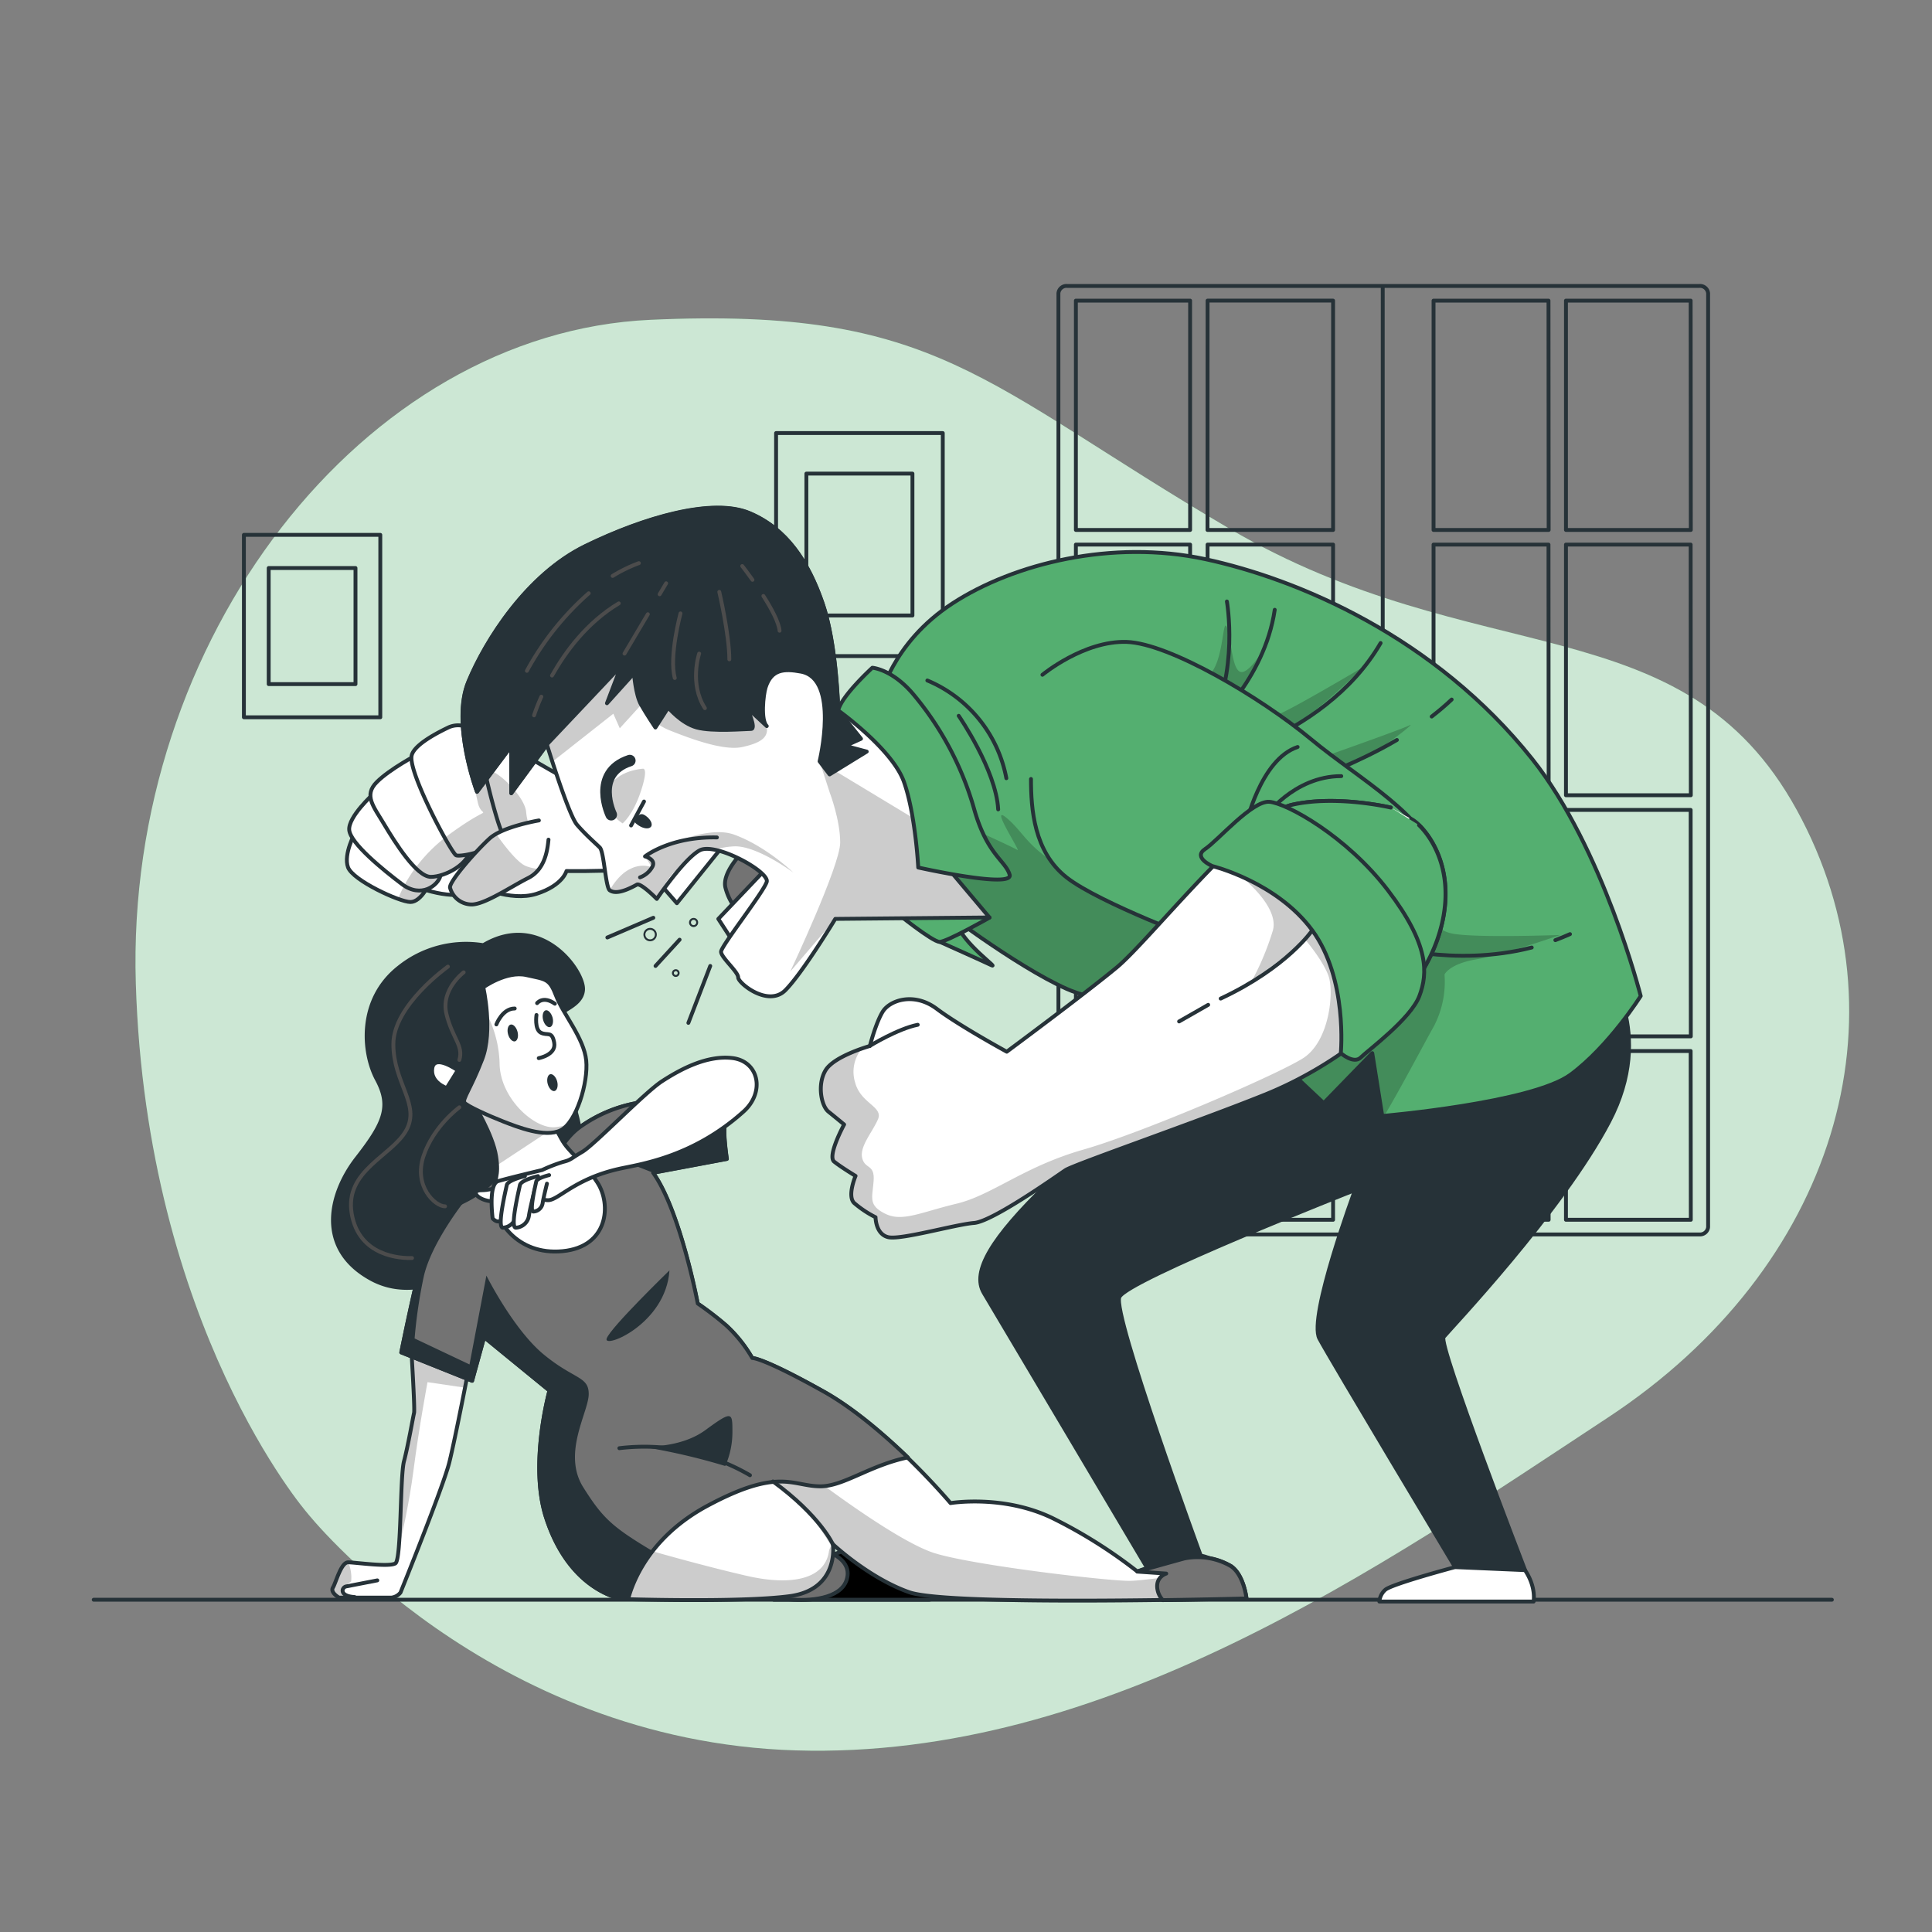 <svg xmlns="http://www.w3.org/2000/svg" xmlns:xlink="http://www.w3.org/1999/xlink" viewBox="0 0 500 500"><rect x="0" y="0" width="500" height="500" fill="#808080" stroke="none"/><defs><clipPath id="freepik--clip-path--inject-2"><path d="M242.06,234.12s20.69,15.89,34,21.8,49.14,7.39,51,7.39l-2.59,5.17,18.11,17,12.56-12.93,2.59,16.26s38.8-3.33,48.77-10.72,18.11-20.32,18.11-20.32-9.67-38.22-28.08-61.34c-25.19-31.62-60.6-46.56-84.62-51.73s-49.51,1.11-65.4,11.45-18.85,24.76-18.85,24.76S245,214.9,245,223,242.06,234.12,242.06,234.12Z" style="fill:#54AF70;stroke:#263238;stroke-linecap:round;stroke-linejoin:round"></path></clipPath><clipPath id="freepik--clip-path-2--inject-2"><path d="M91.93,215.44s-3.11,5.59-1.87,9,13.36,9,16.16,9,5.28-5,5.28-6.53-15.84-12.42-16.78-13.67S91.93,215.44,91.93,215.44Z" style="fill:#fff;stroke:#263238;stroke-linecap:round;stroke-linejoin:round"></path></clipPath><clipPath id="freepik--clip-path-3--inject-2"><path d="M96.59,205.5s-6.53,5.9-6.21,9.32,8.69,10.25,13.66,14,9.33.31,9.95-2.18-3.11-5-5.29-8.7-9.63-13-9.63-13S97.21,203.94,96.59,205.5Z" style="fill:#fff;stroke:#263238;stroke-linecap:round;stroke-linejoin:round"></path></clipPath><clipPath id="freepik--clip-path-4--inject-2"><path d="M108.08,195.24s-7.14,3.73-10.56,7.15-.93,6.21,1.86,10.87,8.39,13.67,12.12,13.67,10.25-3.41,10.25-7.76-10.25-23.93-10.25-23.93Z" style="fill:#fff;stroke:#263238;stroke-linecap:round;stroke-linejoin:round"></path></clipPath><clipPath id="freepik--clip-path-5--inject-2"><path d="M124.55,193.61a6,6,0,0,0-8.71-5.25c-4,1.93-8.78,4.71-9.31,7.2-.93,4.34,10.25,25.16,11.5,25.78s13.35-1.86,11.49-6.83-5-18-5-20.82Z" style="fill:#fff;stroke:#263238;stroke-linecap:round;stroke-linejoin:round"></path></clipPath><clipPath id="freepik--clip-path-6--inject-2"><path d="M139.46,212.33s-9.32,1.56-12.74,4.66-10.56,11.19-10.25,12.74a5.83,5.83,0,0,0,5.59,4.35c3.42,0,10.26-4.66,14.61-6.84s5-7.14,5.28-9.94" style="fill:#fff;stroke:#263238;stroke-linecap:round;stroke-linejoin:round"></path></clipPath><clipPath id="freepik--clip-path-7--inject-2"><path d="M141.56,192.73s5.54,18.11,7.76,20.7,4.8,4.8,5.91,5.91,1.48,10.35,2.58,11.08,3,.74,7-1.47c1-.56,5.17,3.69,5.17,3.69s7-10.35,11.08-12.56,18.11,5.54,17.37,8.13-11.82,16.62-11.82,18.1,4.43,5.18,4.43,6.65,7.76,7.76,12.19,3.33,12.94-18.48,12.94-18.48l39.9-.37-14-16.62s-2.58-13.31-8.87-23.28a36.16,36.16,0,0,0-16.25-13.67s-.37-17-4.07-27.72-9.24-19.21-18.84-23.28-27.35,1.11-42.5,8.5-25.86,24.39-30.3,35.11,2.22,28.45,2.22,28.45l8.87-11.83v12.2Z" style="fill:#fff;stroke:#263238;stroke-linecap:round;stroke-linejoin:round"></path></clipPath><clipPath id="freepik--clip-path-8--inject-2"><path d="M359.94,209s-14.05-3.32-25.5-.74S297.49,243.36,289,250.38s-28.45,21.8-28.45,21.8-12.2-6.65-18.11-11.09-12.19-2.21-14,.74-3.32,8.87-3.32,8.87-9.24,2.59-11.46,6.28-1.11,9.24.74,10.72,4.06,3.32,4.06,3.32-4.43,8.13-2.58,9.61,5.54,3.7,5.54,3.7-2.22,5.17-.37,7a26.88,26.88,0,0,0,5.54,3.69s0,4.44,3.33,5.17,17.37-3.32,22.17-3.69,21.43-12.19,23.65-13.67,34.36-12.57,51.73-19.59,38.43-21.8,44.71-40.64-4.43-29.56-7-30.67" style="fill:#fff;stroke:#263238;stroke-linecap:round;stroke-linejoin:round"></path></clipPath><clipPath id="freepik--clip-path-9--inject-2"><path d="M121.51,353.15s-3.66,19-5.22,25.29-12.64,33.71-12.64,33.71a3.51,3.51,0,0,1-2.35,1.31H87.74s-2.35-1.31-1.57-2.61,2.09-6.52,3.92-6.52,10.69,1.3,12.25.26,1.17-22.5,2.21-26.41,2.35-11.47,2.61-12.52-.78-17.47-.78-17.47Z" style="fill:#fff;stroke:#263238;stroke-linecap:round;stroke-linejoin:round"></path></clipPath><clipPath id="freepik--clip-path-10--inject-2"><path d="M129.8,303.21a29.09,29.09,0,0,1-9.59,7.62c-5.93,2.82-9,9.59-10.72,14.67S103.85,350,103.85,350l18.33,7.34,3.11-11.29,16.92,13.83s-5.36,19.18-.84,33,12.87,19.25,19.36,20.94c0,0,30.62,1,43.6-.73s11.23-13.44,11.23-13.44,9.31,8.75,19.75,12.42,87.28,1.57,87.28,1.57-.67-6.09-4-8.34a17.24,17.24,0,0,0-12.13-2c-3.11.85-12.13,3.39-12.13,3.39a126,126,0,0,0-22-13.83C259.58,386.72,246,389,246,389s-16.64-19.74-32.72-28.77-18.62-8.75-18.62-8.75a35.46,35.46,0,0,0-6.77-8.46,83.58,83.58,0,0,0-7.34-5.64s-4.51-24-11.56-33.86l19.1-3.58s-1.19-7.94-.33-9.28c2.54-3.95,7.46-13.94-1.28-12.25s-14.11,5.93-19.75,6.77a36.39,36.39,0,0,0-15.8,5.93c-5.64,3.67-4.8,7.05-11,9.31A56.11,56.11,0,0,1,129.8,303.21Z" style="fill:#fff;stroke:#263238;stroke-linecap:round;stroke-linejoin:round"></path></clipPath><clipPath id="freepik--clip-path-11--inject-2"><path d="M213.31,360.2c-16.08-9-18.62-8.75-18.62-8.75a35.46,35.46,0,0,0-6.77-8.46,83.58,83.58,0,0,0-7.34-5.64s-4.51-24-11.56-33.86l19.1-3.58s-1.19-7.94-.33-9.28c2.54-3.95,7.46-13.94-1.28-12.25s-14.11,5.93-19.75,6.77a36.39,36.39,0,0,0-15.8,5.93c-5.64,3.67-4.8,7.05-11,9.31a56.11,56.11,0,0,1-10.16,2.82,29.09,29.09,0,0,1-9.59,7.62c-5.93,2.82-9,9.59-10.72,14.67S103.85,350,103.85,350l18.33,7.34,3.11-11.29,16.92,13.83s-5.36,19.18-.84,33,12.87,19.25,19.36,20.94l1.83.05c1-3.93,5.25-16,20.59-24.21,18.56-9.94,21.87-5,29.16-5,6,0,12.7-5.39,22.65-7.48C228.88,371.34,221,364.54,213.31,360.2Z" style="fill:#737373;stroke:#263238;stroke-linecap:round;stroke-linejoin:round"></path></clipPath><clipPath id="freepik--clip-path-12--inject-2"><path d="M122.47,285.44s5.07,8.18,5.92,13.82-.56,5.08-.56,10.72,5.92,14.95,17.77,13.82,12.69-12.13,9-17.77-7.34-7.62-9.31-11.28-3.39-5.93-3.39-5.93Z" style="fill:#fff;stroke:#263238;stroke-linecap:round;stroke-linejoin:round"></path></clipPath><clipPath id="freepik--clip-path-13--inject-2"><path d="M125.07,255.51s2.58,11.19-.29,18.64-5.16,10.33-4.59,11.19,6.32,3.44,10,4.88,10.9,4.3,14.92,2.29,7.17-12.33,6.6-18.07-6-12.05-7.75-16.64-2.58-4.3-7.74-5.45S125.07,255.51,125.07,255.51Z" style="fill:#fff;stroke:#263238;stroke-linecap:round;stroke-linejoin:round"></path></clipPath></defs><g id="freepik--background-simple--inject-2"><path d="M79.41,391.43S126.14,450.6,206,453s151.26-47.37,210.17-86.17S494.39,263.15,465,209.62s-82.79-35.21-146.9-72.85-75.48-57.39-149.8-54S32.43,165.54,35.15,254.5,79.41,391.43,79.41,391.43Z" style="fill:#54AF70"></path><path d="M79.41,391.43S126.14,450.6,206,453s151.26-47.37,210.17-86.17S494.39,263.15,465,209.62s-82.79-35.21-146.9-72.85-75.48-57.39-149.8-54S32.43,165.54,35.15,254.5,79.41,391.43,79.41,391.43Z" style="fill:#fff;opacity:0.7"></path></g><g id="freepik--Floor--inject-2"><line x1="24.25" y1="414.01" x2="474.09" y2="414.01" style="fill:none;stroke:#263238;stroke-linecap:round;stroke-linejoin:round"></line></g><g id="freepik--Window--inject-2"><path d="M439.8,74H276.18a2.1,2.1,0,0,0-2.26,1.9V317.57a2.1,2.1,0,0,0,2.26,1.9H439.8a2.1,2.1,0,0,0,2.26-1.9V75.91A2.1,2.1,0,0,0,439.8,74ZM308,315.68H278.44V272H308Zm0-47.47H278.44v-58.6H308Zm0-62.4H278.44V140.94H308Zm0-68.66H278.44V77.8H308Zm4.52-59.35H345v59.35h-32.5Zm0,63.14H345v64.87h-32.5Zm0,68.67H345v58.6h-32.5Zm0,62.39H345v43.68h-32.5Zm88.27,43.68H371V272h29.75Zm0-47.47H371v-58.6h29.75Zm0-62.4H371V140.94h29.75Zm0-68.66H371V77.8h29.75Zm36.79,178.53H405.27V272h32.27Zm0-47.47H405.27v-58.6h32.27Zm0-62.4H405.27V140.94h32.27Zm0-68.66H405.27V77.8h32.27Zm-79.73-62.8V318.82" style="fill:none;stroke:#263238;stroke-linecap:round;stroke-linejoin:round"></path></g><g id="freepik--Pictures--inject-2"><rect x="200.85" y="112.08" width="43.14" height="57.71" style="fill:none;stroke:#263238;stroke-linecap:round;stroke-linejoin:round"></rect><rect x="208.69" y="122.57" width="27.45" height="36.72" style="fill:none;stroke:#263238;stroke-linecap:round;stroke-linejoin:round"></rect><rect x="63.12" y="138.42" width="35.3" height="47.21" style="fill:none;stroke:#263238;stroke-linecap:round;stroke-linejoin:round"></rect><rect x="69.54" y="147" width="22.46" height="30.05" style="fill:none;stroke:#263238;stroke-linecap:round;stroke-linejoin:round"></rect></g><g id="freepik--character-2--inject-2"><path d="M310.79,402.61s-11.6,2-16.51,4.14S280.49,410,279,411.48a18.76,18.76,0,0,1-2.58,2.22h44.34S317.81,403.72,310.79,402.61Z" style="fill:#fff;stroke:#263238;stroke-linecap:round;stroke-linejoin:round"></path><path d="M328.16,267.37s-43.23,25.5-57.28,39.17-19.58,22.54-16.25,28.09,42.12,70.94,42.12,70.94l14-3s-22.91-62.44-21.06-66.88,61-27.71,61-27.71-12.2,32.89-9.24,38.43,35.1,59.12,35.1,59.12l18.11.74s-22.54-58.38-21.06-60.23,30.67-32.52,42.86-55.8-1.11-39.9-1.11-39.9l-78.7,10.71Z" style="fill:#263238;stroke:#263238;stroke-linecap:round;stroke-linejoin:round"></path><path d="M376.56,405.57s-16.62,4.43-18.1,5.91a4.58,4.58,0,0,0-1.48,3h39.91s.74-3.7-2.22-8.13Z" style="fill:#fff;stroke:#263238;stroke-linecap:round;stroke-linejoin:round"></path><path d="M242.06,234.12s20.69,15.89,34,21.8,49.14,7.39,51,7.39l-2.59,5.17,18.11,17,12.56-12.93,2.59,16.26s38.8-3.33,48.77-10.72,18.11-20.32,18.11-20.32-9.67-38.22-28.08-61.34c-25.19-31.62-60.6-46.56-84.62-51.73s-49.51,1.11-65.4,11.45-18.85,24.76-18.85,24.76S245,214.9,245,223,242.06,234.12,242.06,234.12Z" style="fill:#54AF70"></path><g style="clip-path:url(#freepik--clip-path--inject-2)"><g style="opacity:0.2"><path d="M305.64,174.67c-.55-.24-.47-.17,0,0Z"></path><path d="M375.86,241.61c-5.9-1.18-5.51-6.3-7.87-9.84s-28.73-31.1-22.83-31.88,22-13.39,19.68-12.21-24.79,9.06-24.79,9.06-16.93-4.33-9.06-7.09,21.65-16.92,21.65-16.92-19.29,11.41-22,12.2S320,182.17,320,182.17l9-17.32s-4.72,8.66-7.47,9.06-2.76-8.27-3.94-11.42-.79,7.09-3.94,11.42c-1.95,2.69-6.65,1.27-8,.76.42.19,1.22.56,2.52,1.21,7.88,3.93,49.2,42.11,45.27,47.23s-64.55,8.66-76,2.75-12.2-10.23-16.92-14.17,3.93,9.06,2.75,8.27-16.92-7.87-16.92-7.87l-3,3.88A26,26,0,0,1,245,223c0,8.13-3,11.09-3,11.09s20.69,15.89,34,21.8,49.14,7.39,51,7.39l-2.59,5.17,18.11,17,12.56-12.93,2.59,16.26.6-.06c4-6.66,10.12-18.33,12.82-23.13a24.82,24.82,0,0,0,2.75-13.39s1.19-2.75,8.27-3.93,21.65-6.3,21.65-6.3S381.77,242.79,375.86,241.61Z"></path></g></g><path d="M242.06,234.12s20.69,15.89,34,21.8,49.14,7.39,51,7.39l-2.59,5.17,18.11,17,12.56-12.93,2.59,16.26s38.8-3.33,48.77-10.72,18.11-20.32,18.11-20.32-9.67-38.22-28.08-61.34c-25.19-31.62-60.6-46.56-84.62-51.73s-49.51,1.11-65.4,11.45-18.85,24.76-18.85,24.76S245,214.9,245,223,242.06,234.12,242.06,234.12Z" style="fill:none;stroke:#263238;stroke-linecap:round;stroke-linejoin:round"></path><path d="M240,176.11a34.28,34.28,0,0,1,20.44,25.29" style="fill:none;stroke:#263238;stroke-linecap:round;stroke-linejoin:round"></path><path d="M248.11,185.25s9.68,14,10.22,24.22" style="fill:none;stroke:#263238;stroke-linecap:round;stroke-linejoin:round"></path><path d="M317.52,155.66s3.23,18.29-4.84,32.82c0,0,14.53-12.37,17.22-30.67" style="fill:none;stroke:#263238;stroke-linecap:round;stroke-linejoin:round"></path><path d="M307.3,198.71s35-6.46,50-32.29" style="fill:none;stroke:#263238;stroke-linecap:round;stroke-linejoin:round"></path><path d="M370.52,185.44c1.8-1.39,3.53-2.85,5.17-4.4" style="fill:none;stroke:#263238;stroke-linecap:round;stroke-linejoin:round"></path><path d="M314.29,208.39s25.61-4.14,47.23-16.89" style="fill:none;stroke:#263238;stroke-linecap:round;stroke-linejoin:round"></path><path d="M402.52,243.31c1.26-.47,2.53-1,3.79-1.56" style="fill:none;stroke:#263238;stroke-linecap:round;stroke-linejoin:round"></path><path d="M357.34,244.44s18.74,6,39.07.78" style="fill:none;stroke:#263238;stroke-linecap:round;stroke-linejoin:round"></path><path d="M243.17,243.73s11.17,5,13.39,6.06-7.48-5.69-8.95-10.87-5.92-8.5-7.39-4.8S243.17,243.73,243.17,243.73Z" style="fill:#54AF70;stroke:#263238;stroke-linecap:round;stroke-linejoin:round"></path><path d="M231.72,236s9.6,7.76,11.45,7.76,12.93-6.29,12.93-6.29-14.41-2.58-18.47-3.32S231.72,236,231.72,236Z" style="fill:#54AF70;stroke:#263238;stroke-linecap:round;stroke-linejoin:round"></path><path d="M121.75,189.34s1.87,0,6.22,1.87,19.57,11.49,21.74,11.8,21.44-6.21,26.72-4,5,17.09,1.87,22.06-31.69,4.35-31.69,4.35-.93,3.73-7.77,5.9-15.53-2.17-15.53-2.17,1.24,2.48-5.28,2.48-14-3.41-16.16-5-6.83-17.08-1.55-21.43S121.75,189.34,121.75,189.34Z" style="fill:#fff;stroke:#263238;stroke-linecap:round;stroke-linejoin:round"></path><path d="M124.74,205.72s-.37-6.27,1.84-6.27,9.22,6.64,9.59,10.7,1.84,3.32-1.11,6.27-8.11,7.38-11.8.74A9.41,9.41,0,0,1,124.74,205.72Z" style="opacity:0.2"></path><path d="M91.93,215.44s-3.11,5.59-1.87,9,13.36,9,16.16,9,5.28-5,5.28-6.53-15.84-12.42-16.78-13.67S91.93,215.44,91.93,215.44Z" style="fill:#fff"></path><g style="clip-path:url(#freepik--clip-path-2--inject-2)"><path d="M106.22,233.46c2.8,0,5.28-5,5.28-6.53,0-.45-1.34-1.69-3.27-3.25a36.11,36.11,0,0,0-5.24,9A11.65,11.65,0,0,0,106.22,233.46Z" style="opacity:0.2"></path></g><path d="M91.93,215.44s-3.11,5.59-1.87,9,13.36,9,16.16,9,5.28-5,5.28-6.53-15.84-12.42-16.78-13.67S91.93,215.44,91.93,215.44Z" style="fill:none;stroke:#263238;stroke-linecap:round;stroke-linejoin:round"></path><path d="M96.59,205.5s-6.53,5.9-6.21,9.32,8.69,10.25,13.66,14,9.33.31,9.95-2.18-3.11-5-5.29-8.7-9.63-13-9.63-13S97.21,203.94,96.59,205.5Z" style="fill:#fff"></path><g style="clip-path:url(#freepik--clip-path-3--inject-2)"><path d="M110.75,220.77a38.91,38.91,0,0,0-6.14,8.41c4.73,3.07,8.78-.17,9.38-2.56C114.43,224.83,112.62,223,110.75,220.77Z" style="opacity:0.2"></path></g><path d="M96.59,205.5s-6.53,5.9-6.21,9.32,8.69,10.25,13.66,14,9.33.31,9.95-2.18-3.11-5-5.29-8.7-9.63-13-9.63-13S97.21,203.94,96.59,205.5Z" style="fill:none;stroke:#263238;stroke-linecap:round;stroke-linejoin:round"></path><path d="M108.08,195.24s-7.14,3.73-10.56,7.15-.93,6.21,1.86,10.87,8.39,13.67,12.12,13.67,10.25-3.41,10.25-7.76-10.25-23.93-10.25-23.93Z" style="fill:#fff"></path><g style="clip-path:url(#freepik--clip-path-4--inject-2)"><path d="M107.52,224.62c1.42,1.39,2.79,2.31,4,2.31,3.73,0,10.25-3.41,10.25-7.76a20.74,20.74,0,0,0-1.71-5.85c-1,.63-2.09,1.4-3.42,2.36A41,41,0,0,0,107.52,224.62Z" style="opacity:0.2"></path></g><path d="M108.08,195.24s-7.14,3.73-10.56,7.15-.93,6.21,1.86,10.87,8.39,13.67,12.12,13.67,10.25-3.41,10.25-7.76-10.25-23.93-10.25-23.93Z" style="fill:none;stroke:#263238;stroke-linecap:round;stroke-linejoin:round"></path><path d="M124.55,193.61a6,6,0,0,0-8.71-5.25c-4,1.93-8.78,4.71-9.31,7.2-.93,4.34,10.25,25.16,11.5,25.78s13.35-1.86,11.49-6.83-5-18-5-20.82Z" style="fill:#fff"></path><g style="clip-path:url(#freepik--clip-path-5--inject-2)"><path d="M124.55,193.69v-.08a5.81,5.81,0,0,0-3.1-5.1c-1.7,4.48,1.22,14.56,2.18,19.06,1.11,5.16,4.79-.37-7,8.11-.53.38-1,.77-1.51,1.16,1.43,2.55,2.57,4.33,2.92,4.5,1.24.62,13.35-1.86,11.49-6.83S124.55,196.49,124.55,193.69Z" style="opacity:0.2"></path></g><path d="M124.55,193.61a6,6,0,0,0-8.71-5.25c-4,1.93-8.78,4.71-9.31,7.2-.93,4.34,10.25,25.16,11.5,25.78s13.35-1.86,11.49-6.83-5-18-5-20.82Z" style="fill:none;stroke:#263238;stroke-linecap:round;stroke-linejoin:round"></path><path d="M139.46,212.33s-9.32,1.56-12.74,4.66-10.56,11.19-10.25,12.74a5.83,5.83,0,0,0,5.59,4.35c3.42,0,10.26-4.66,14.61-6.84s5-7.14,5.28-9.94" style="fill:#fff"></path><g style="clip-path:url(#freepik--clip-path-6--inject-2)"><path d="M139.48,224.9a12.36,12.36,0,0,1-3.31-.74c-2.5-.93-6.58-6.62-7.77-8.34a9.56,9.56,0,0,0-1.68,1.17c-3.41,3.11-10.56,11.19-10.25,12.74a5.83,5.83,0,0,0,5.59,4.35c3.42,0,10.26-4.66,14.61-6.84A7.87,7.87,0,0,0,139.48,224.9Z" style="opacity:0.2"></path></g><path d="M139.46,212.33s-9.32,1.56-12.74,4.66-10.56,11.19-10.25,12.74a5.83,5.83,0,0,0,5.59,4.35c3.42,0,10.26-4.66,14.61-6.84s5-7.14,5.28-9.94" style="fill:none;stroke:#263238;stroke-linecap:round;stroke-linejoin:round"></path><polygon points="170.01 227.84 175.18 233.75 188.85 216.75 183.68 213.8 170.01 227.84" style="fill:#fff;stroke:#263238;stroke-linecap:round;stroke-linejoin:round"></polygon><path d="M193.66,219s-7,6.28-5.92,10.72a14.86,14.86,0,0,0,4.07,7l8.5-14.05Z" style="fill:#737373;stroke:#263238;stroke-linecap:round;stroke-linejoin:round"></path><polygon points="190.7 245.2 185.9 237.81 200.31 222.66 201.05 231.16 190.7 245.2" style="fill:#fff;stroke:#263238;stroke-linecap:round;stroke-linejoin:round"></polygon><path d="M169.73,241.87a1.48,1.48,0,1,1-1.47-1.48A1.47,1.47,0,0,1,169.73,241.87Z" style="fill:none;stroke:#263238;stroke-linecap:round;stroke-linejoin:round;stroke-width:0.5px"></path><line x1="183.81" y1="249.99" x2="178.15" y2="264.72" style="fill:none;stroke:#263238;stroke-linecap:round;stroke-linejoin:round"></line><line x1="175.88" y1="243.19" x2="169.65" y2="249.99" style="fill:none;stroke:#263238;stroke-linecap:round;stroke-linejoin:round"></line><line x1="169.08" y1="237.52" x2="157.18" y2="242.62" style="fill:none;stroke:#263238;stroke-linecap:round;stroke-linejoin:round"></line><path d="M175.63,251.83a.74.74,0,1,1-.73-.74A.73.73,0,0,1,175.63,251.83Z" style="fill:none;stroke:#263238;stroke-linecap:round;stroke-linejoin:round;stroke-width:0.5px"></path><path d="M180.43,238.73a.93.93,0,1,1-.92-.92A.92.92,0,0,1,180.43,238.73Z" style="fill:none;stroke:#263238;stroke-linecap:round;stroke-linejoin:round;stroke-width:0.5px"></path><path d="M141.56,192.73s5.54,18.11,7.76,20.7,4.8,4.8,5.91,5.91,1.48,10.35,2.58,11.08,3,.74,7-1.47c1-.56,5.17,3.69,5.17,3.69s7-10.35,11.08-12.56,18.11,5.54,17.37,8.13-11.82,16.62-11.82,18.1,4.43,5.18,4.43,6.65,7.76,7.76,12.19,3.33,12.94-18.48,12.94-18.48l39.9-.37-14-16.62s-2.58-13.31-8.87-23.28a36.16,36.16,0,0,0-16.25-13.67s-.37-17-4.07-27.72-9.24-19.21-18.84-23.28-27.35,1.11-42.5,8.5-25.86,24.39-30.3,35.11,2.22,28.45,2.22,28.45l8.87-11.83v12.2Z" style="fill:#fff"></path><g style="clip-path:url(#freepik--clip-path-7--inject-2)"><path d="M242.06,220.82s-.53-2.75-1.7-6.67L212.13,197.1l2.62,8.06s2.69,7,2.69,12.92-12.92,33.36-12.92,33.36l11.68-13.63,39.9-.37Z" style="opacity:0.2"></path><path d="M161.13,213.09s-6.19-3.84-3.84-8.85,9.14-5.3,9.14-5.3,1.47-.3-.59,5.89S161.13,213.09,161.13,213.09Z" style="opacity:0.2"></path><g style="opacity:0.2"><path d="M160.4,188.48l5.54-6.09a14.13,14.13,0,0,0,7.37,6.63c5.39,2.15,14,5.38,18.84,4.3s8.07-2.69,5.38-7.53-2.15-5.38-4.84-9.15-17.76-13.45-28.52-11.83-17.76,5.38-21.53,8.07S134,189.56,134,189.56l5,6.57,2.5-3.4s.56,1.85,1.4,4.45l15.83-12.47Z"></path><path d="M164.84,229c1-.56,5.17,3.69,5.17,3.69l.07-.1a25.34,25.34,0,0,1,4-6.48,19.68,19.68,0,0,1,2.75-2.21,19,19,0,0,1,4.25-3.77,6.05,6.05,0,0,1,3.86-.18,18.51,18.51,0,0,1,5.36-.92c5.89,0,15,6.78,15,6.78S198.27,219,190,216s-23.08,5.61-23.08,5.61l1.81,2.84a7,7,0,0,0-5.55.4c-3.24,1.47-5.38,5.54-5.38,5.54C158.92,231.16,160.77,231.16,164.84,229Z"></path></g></g><path d="M141.56,192.73s5.54,18.11,7.76,20.7,4.8,4.8,5.91,5.91,1.48,10.35,2.58,11.08,3,.74,7-1.47c1-.56,5.17,3.69,5.17,3.69s7-10.35,11.08-12.56,18.11,5.54,17.37,8.13-11.82,16.62-11.82,18.1,4.43,5.18,4.43,6.65,7.76,7.76,12.19,3.33,12.94-18.48,12.94-18.48l39.9-.37-14-16.62s-2.58-13.31-8.87-23.28a36.16,36.16,0,0,0-16.25-13.67s-.37-17-4.07-27.72-9.24-19.21-18.84-23.28-27.35,1.11-42.5,8.5-25.86,24.39-30.3,35.11,2.22,28.45,2.22,28.45l8.87-11.83v12.2Z" style="fill:none;stroke:#263238;stroke-linecap:round;stroke-linejoin:round"></path><line x1="163.32" y1="213.63" x2="166.67" y2="207.43" style="fill:none;stroke:#263238;stroke-linecap:round;stroke-linejoin:round"></line><path d="M167,211.05c1.3.88,2,2.17,1.5,2.88s-1.92.57-3.23-.3-1.16-1.1-.68-1.81S165.72,210.18,167,211.05Z" style="fill:#263238"></path><path d="M165.64,227.06a6,6,0,0,0,3.1-2.58c1.29-2.07-1.81-2.84-1.81-2.84s6.46-5.17,18.6-4.91" style="fill:none;stroke:#263238;stroke-linecap:round;stroke-linejoin:round"></path><path d="M158.18,210.84s-5.17-10.72,4.81-14" style="fill:none;stroke:#263238;stroke-linecap:round;stroke-linejoin:round;stroke-width:3px"></path><path d="M157.08,182l7-7.76s.37,5.54,1.84,8.13,3.7,5.91,3.7,5.91l3.32-5.17s3.33,4.06,7.39,5.17,12.57.37,14.05.37-1.11-5.54-1.11-5.54l5.17,4.8c-1.58-1.47-.91-8.07-.3-10,1.51-4.7,4.73-4.91,9.17-4.09,10,1.85,4.8,23.21,4.8,23.21l2.59,3.39,9.61-5.91-5.55-1.48,4.07-1.84-5.91-7.39s-.37-17-4.07-27.72-9.24-19.21-18.84-23.28-27.35,1.11-42.5,8.5-25.86,24.39-30.3,35.11,2.22,28.45,2.22,28.45l8.87-11.83v12.2l9.24-12.57,19.21-20.32Z" style="fill:#263238;stroke:#263238;stroke-linecap:round;stroke-linejoin:round"></path><path d="M142.86,174.83c3.46-6.14,9-13.7,17.28-18.68" style="fill:none;stroke:#4c4c4c;stroke-linecap:round;stroke-linejoin:round"></path><path d="M138.21,185.13a48.7,48.7,0,0,1,1.89-4.82" style="fill:none;stroke:#4c4c4c;stroke-linecap:round;stroke-linejoin:round"></path><path d="M158.55,149.05a38.45,38.45,0,0,1,6.79-3.31" style="fill:none;stroke:#4c4c4c;stroke-linecap:round;stroke-linejoin:round"></path><path d="M136.36,173.61a73.49,73.49,0,0,1,16-20.07" style="fill:none;stroke:#4c4c4c;stroke-linecap:round;stroke-linejoin:round"></path><line x1="170.71" y1="153.8" x2="172.4" y2="150.95" style="fill:none;stroke:#4c4c4c;stroke-linecap:round;stroke-linejoin:round"></line><line x1="161.62" y1="169.15" x2="167.66" y2="158.96" style="fill:none;stroke:#4c4c4c;stroke-linecap:round;stroke-linejoin:round"></line><path d="M176.11,158.75s-3,11.15-1.48,16.72" style="fill:none;stroke:#4c4c4c;stroke-linecap:round;stroke-linejoin:round"></path><path d="M180.94,169.15s-2.6,7.81,1.49,14.12" style="fill:none;stroke:#4c4c4c;stroke-linecap:round;stroke-linejoin:round"></path><path d="M186.15,153.18s2.6,11.14,2.6,17.46" style="fill:none;stroke:#4c4c4c;stroke-linecap:round;stroke-linejoin:round"></path><path d="M197.56,154.23c2.09,3.27,4,6.83,4.19,9" style="fill:none;stroke:#4c4c4c;stroke-linecap:round;stroke-linejoin:round"></path><path d="M192.09,146.49s1.15,1.46,2.65,3.57" style="fill:none;stroke:#4c4c4c;stroke-linecap:round;stroke-linejoin:round"></path><path d="M216.94,183.87s14,10,17,18.47,3.7,22.17,3.7,22.17,24.76,5.54,23.65,1.85S255.36,221.19,252,209a80.29,80.29,0,0,0-15.52-29.19c-5.54-6.65-10.72-7-10.72-7S217.68,180.17,216.94,183.87Z" style="fill:#54AF70;stroke:#263238;stroke-linecap:round;stroke-linejoin:round"></path><path d="M266.82,201.6c0,7.76.74,18.85,9.24,25.5s35.47,16.63,35.47,16.63,27,15.52,40.28,12.93,24.75-18.48,21.06-32.15S352.18,202,339.24,191.26s-36.58-24.76-47.66-25.13-21.8,8.5-21.8,8.5" style="fill:#54AF70;stroke:#263238;stroke-linecap:round;stroke-linejoin:round"></path><path d="M327.21,211.62s7.53-10.76,19.91-10.76" style="fill:none;stroke:#263238;stroke-linecap:round;stroke-linejoin:round"></path><path d="M322.36,213.77s3.77-17.22,13.46-20.45" style="fill:none;stroke:#263238;stroke-linecap:round;stroke-linejoin:round"></path><path d="M359.94,209s-14.05-3.32-25.5-.74S297.49,243.36,289,250.38s-28.45,21.8-28.45,21.8-12.2-6.65-18.11-11.09-12.19-2.21-14,.74-3.32,8.87-3.32,8.87-9.24,2.59-11.46,6.28-1.11,9.24.74,10.72,4.06,3.32,4.06,3.32-4.43,8.13-2.58,9.61,5.54,3.7,5.54,3.7-2.22,5.17-.37,7a26.88,26.88,0,0,0,5.54,3.69s0,4.44,3.33,5.17,17.37-3.32,22.17-3.69,21.43-12.19,23.65-13.67,34.36-12.57,51.73-19.59,38.43-21.8,44.71-40.64-4.43-29.56-7-30.67" style="fill:#fff"></path><g style="clip-path:url(#freepik--clip-path-8--inject-2)"><path d="M358,263.71a116.85,116.85,0,0,0-1.63-15.94c-1.85-8.12-18.44-24.71-24-26.19s-18.44.74-15.49,2.22,14.39,10.32,12.54,17A70.72,70.72,0,0,1,323.9,254l14-10.7s4.42,5.17,5.9,9.22.36,17-6.64,21.39-41.31,19.18-56.8,23.61-23.61,11.8-32.83,14-14,4.8-18.44,2.59-3.32-4.06-3-8.49-2.21-2.95-2.95-5.9,2.58-6.64,4.06-10-4.43-4.05-5.9-9.59a9.36,9.36,0,0,1,1.84-8.85l-.09-.05c-2.83,1-7.93,3-9.51,5.66-2.22,3.7-1.11,9.24.74,10.72s4.06,3.32,4.06,3.32-4.43,8.13-2.58,9.61,5.54,3.7,5.54,3.7-2.22,5.17-.37,7a26.88,26.88,0,0,0,5.54,3.69s0,4.44,3.33,5.17,17.37-3.32,22.17-3.69,21.43-12.19,23.65-13.67,34.36-12.57,51.73-19.59A98.53,98.53,0,0,0,358,263.71Z" style="opacity:0.2"></path></g><path d="M359.94,209s-14.05-3.32-25.5-.74S297.49,243.36,289,250.38s-28.45,21.8-28.45,21.8-12.2-6.65-18.11-11.09-12.19-2.21-14,.74-3.32,8.87-3.32,8.87-9.24,2.59-11.46,6.28-1.11,9.24.74,10.72,4.06,3.32,4.06,3.32-4.43,8.13-2.58,9.61,5.54,3.7,5.54,3.7-2.22,5.17-.37,7a26.88,26.88,0,0,0,5.54,3.69s0,4.44,3.33,5.17,17.37-3.32,22.17-3.69,21.43-12.19,23.65-13.67,34.36-12.57,51.73-19.59,38.43-21.8,44.71-40.64-4.43-29.56-7-30.67" style="fill:none;stroke:#263238;stroke-linecap:round;stroke-linejoin:round"></path><path d="M225.07,270.7s7.22-4.45,12.44-5.49" style="fill:none;stroke:#263238;stroke-linecap:round;stroke-linejoin:round"></path><path d="M339.61,240.77s-6.48,9.59-23.7,17.66" style="fill:none;stroke:#263238;stroke-linecap:round;stroke-linejoin:round"></path><line x1="312.68" y1="260.05" x2="305.15" y2="264.35" style="fill:none;stroke:#263238;stroke-linecap:round;stroke-linejoin:round"></line><path d="M359.94,209s-14.05-3.32-25.5-.74c-3.27.74-7.69,3.93-12.53,8.26a72.33,72.33,0,0,1,24,16.87c8.55,9.36,12.16,20.17,14.18,28.24,5.41-5.66,9.74-12.05,12.06-19,5.12-15.36-1.05-25.32-4.91-29.08" style="fill:#54AF70;stroke:#263238;stroke-linecap:round;stroke-linejoin:round"></path><path d="M313.75,224.14s16.62,4.07,25.86,16.63S347,272.55,347,272.55s3.33,2.95,5.18,1.11,12.93-10,15.15-15.89,2.58-13.3-8.13-27.35S333,207.88,328.53,207.51s-13.3,10-16.63,12.2S313.75,224.14,313.75,224.14Z" style="fill:#54AF70;stroke:#263238;stroke-linecap:round;stroke-linejoin:round"></path></g><g id="freepik--character-1--inject-2"><path d="M125.07,244.61a27.71,27.71,0,0,0-21.8,5.74c-10.61,8.32-9.46,22.08-5.73,29s2,11.18-5.17,20.36S81.76,323.2,96.1,331s31.84-6,40.73-14.06,13.2-18.07,13.2-23.8-8.32-25-7.75-28.11,8.32-4,8.61-8.9S140,235.72,125.07,244.61Z" style="fill:#263238;stroke:#263238;stroke-linecap:round;stroke-linejoin:round"></path><path d="M118.89,286.57s-6.69,4.83-9.29,12.63,3,13,5.58,13" style="fill:none;stroke:#4c4c4c;stroke-linecap:round;stroke-linejoin:round"></path><path d="M115.92,250.16s-14.12,10-14.12,20.06,7.06,15.61,3.34,22.3-16,10.4-14.12,21.55,12.75,11.6,15.61,11.51" style="fill:none;stroke:#4c4c4c;stroke-linecap:round;stroke-linejoin:round"></path><path d="M120,251.64s-6,4.46-4.46,10.78,4.46,8.17,3.34,11.89" style="fill:none;stroke:#4c4c4c;stroke-linecap:round;stroke-linejoin:round"></path><path d="M121.51,353.15s-3.66,19-5.22,25.29-12.64,33.71-12.64,33.71a3.51,3.51,0,0,1-2.35,1.31H87.74s-2.35-1.31-1.57-2.61,2.09-6.52,3.92-6.52,10.69,1.3,12.25.26,1.17-22.5,2.21-26.41,2.35-11.47,2.61-12.52-.78-17.47-.78-17.47Z" style="fill:#fff"></path><g style="clip-path:url(#freepik--clip-path-9--inject-2)"><g style="opacity:0.2"><path d="M107.16,365.66c-.26,1-1.56,8.61-2.61,12.52-.81,3.05-.75,16.76-1.42,23.15,1-4.45,2.84-12.78,3.85-20.57,1.46-11.35,3.66-23.06,3.66-23.06l9.7,1.43c.69-3.48,1.17-6,1.17-6l-15.13-5S107.42,364.62,107.16,365.66Z"></path><path d="M90.87,409.31a9.69,9.69,0,0,0-.78-5c-1.83,0-3.13,5.22-3.92,6.52s1.57,2.61,1.57,2.61h1.8C87.7,411,90.87,409.31,90.87,409.31Z"></path></g></g><path d="M121.51,353.15s-3.66,19-5.22,25.29-12.64,33.71-12.64,33.71a3.51,3.51,0,0,1-2.35,1.31H87.74s-2.35-1.31-1.57-2.61,2.09-6.52,3.92-6.52,10.69,1.3,12.25.26,1.17-22.5,2.21-26.41,2.35-11.47,2.61-12.52-.78-17.47-.78-17.47Z" style="fill:none;stroke:#263238;stroke-linecap:round;stroke-linejoin:round"></path><path d="M97.65,409l-8.1,1.57c-1.08.22-1.94,2.49,2.23,2.75" style="fill:none;stroke:#263238;stroke-linecap:round;stroke-linejoin:round"></path><path d="M200.22,414h40.31s4.38-.88,3.79-5-10.22-9.05-17.23-9.05-14.6,3.79-16.35,3.79S199.93,408.11,200.22,414Z" style="stroke:#263238;stroke-linecap:round;stroke-linejoin:round"></path><path d="M214.5,401.71s6.22,2.07,4.61,7.14-9.91,5.53-14.75,5.07-10.15-3.92-6.69-8.53S214.5,401.71,214.5,401.71Z" style="fill:#707070;stroke:#263238;stroke-linecap:round;stroke-linejoin:round"></path><path d="M129.8,303.21a29.09,29.09,0,0,1-9.59,7.62c-5.93,2.82-9,9.59-10.72,14.67S103.85,350,103.85,350l18.33,7.34,3.11-11.29,16.92,13.83s-5.36,19.18-.84,33,12.87,19.25,19.36,20.94c0,0,30.62,1,43.6-.73s11.23-13.44,11.23-13.44,9.31,8.75,19.75,12.42,87.28,1.57,87.28,1.57-.67-6.09-4-8.34a17.24,17.24,0,0,0-12.13-2c-3.11.85-12.13,3.39-12.13,3.39a126,126,0,0,0-22-13.83C259.58,386.72,246,389,246,389s-16.64-19.74-32.72-28.77-18.62-8.75-18.62-8.75a35.46,35.46,0,0,0-6.77-8.46,83.58,83.58,0,0,0-7.34-5.64s-4.51-24-11.56-33.86l19.1-3.58s-1.19-7.94-.33-9.28c2.54-3.95,7.46-13.94-1.28-12.25s-14.11,5.93-19.75,6.77a36.39,36.39,0,0,0-15.8,5.93c-5.64,3.67-4.8,7.05-11,9.31A56.11,56.11,0,0,1,129.8,303.21Z" style="fill:#fff"></path><g style="clip-path:url(#freepik--clip-path-10--inject-2)"><path d="M214.5,401.71c-1.2,6.94-9.61,8.8-21.31,6.1s-24.28-6.34-24.28-6.34l-8.55,12.28.37.11s30.62,1,43.6-.73,11.25-13.34,11.24-13.43A2.88,2.88,0,0,0,214.5,401.71Z" style="opacity:0.2"></path><path d="M215.64,401a9.81,9.81,0,0,0-.08-1.35s9.31,8.75,19.75,12.42,87.28,1.57,87.28,1.57a18.61,18.61,0,0,0-1-3.92c-13.78-3.56-23.73-.6-29.42-.6-5.85,0-40.5-4.05-50.4-7.2s-31.06-19.35-31.06-19.35c-1.56-2.13-15.75-3.15-15.75-3.15C206.38,385.86,213.26,396.75,215.64,401Z" style="opacity:0.2"></path></g><path d="M129.8,303.21a29.09,29.09,0,0,1-9.59,7.62c-5.93,2.82-9,9.59-10.72,14.67S103.85,350,103.85,350l18.33,7.34,3.11-11.29,16.92,13.83s-5.36,19.18-.84,33,12.87,19.25,19.36,20.94c0,0,30.62,1,43.6-.73s11.23-13.44,11.23-13.44,9.31,8.75,19.75,12.42,87.28,1.57,87.28,1.57-.67-6.09-4-8.34a17.24,17.24,0,0,0-12.13-2c-3.11.85-12.13,3.39-12.13,3.39a126,126,0,0,0-22-13.83C259.58,386.72,246,389,246,389s-16.64-19.74-32.72-28.77-18.62-8.75-18.62-8.75a35.46,35.46,0,0,0-6.77-8.46,83.58,83.58,0,0,0-7.34-5.64s-4.51-24-11.56-33.86l19.1-3.58s-1.19-7.94-.33-9.28c2.54-3.95,7.46-13.94-1.28-12.25s-14.11,5.93-19.75,6.77a36.39,36.39,0,0,0-15.8,5.93c-5.64,3.67-4.8,7.05-11,9.31A56.11,56.11,0,0,1,129.8,303.21Z" style="fill:none;stroke:#263238;stroke-linecap:round;stroke-linejoin:round"></path><path d="M213.31,360.2c-16.08-9-18.62-8.75-18.62-8.75a35.46,35.46,0,0,0-6.77-8.46,83.58,83.58,0,0,0-7.34-5.64s-4.51-24-11.56-33.86l19.1-3.58s-1.19-7.94-.33-9.28c2.54-3.95,7.46-13.94-1.28-12.25s-14.11,5.93-19.75,6.77a36.39,36.39,0,0,0-15.8,5.93c-5.64,3.67-4.8,7.05-11,9.31a56.11,56.11,0,0,1-10.16,2.82,29.09,29.09,0,0,1-9.59,7.62c-5.93,2.82-9,9.59-10.72,14.67S103.85,350,103.85,350l18.33,7.34,3.11-11.29,16.92,13.83s-5.36,19.18-.84,33,12.87,19.25,19.36,20.94l1.83.05c1-3.93,5.25-16,20.59-24.21,18.56-9.94,21.87-5,29.16-5,6,0,12.7-5.39,22.65-7.48C228.88,371.34,221,364.54,213.31,360.2Z" style="fill:#737373"></path><g style="clip-path:url(#freepik--clip-path-11--inject-2)"><path d="M120.21,310.83c-5.93,2.82-9,9.59-10.72,14.67S103.85,350,103.85,350l18.33,7.34,3.11-11.29,16.92,13.83s-5.36,19.18-.84,33,12.87,19.25,19.36,20.94l1.83.05a35.18,35.18,0,0,1,6.35-12.44c-10.6-6.31-13-8.65-17.95-16.5-5.57-8.82,1.4-19.51,1.4-24.15s-3.72-3.72-11.62-10.22-14.86-20.44-14.86-20.44l-4.37,23-14.21-6.73a127.35,127.35,0,0,1,2.32-15.79C111.48,321.8,120.21,310.83,120.21,310.83Z" style="fill:#263238"></path><path d="M173.26,328.77S157.93,343.63,157,346.42,172.33,342.71,173.26,328.77Z" style="fill:#263238"></path><polygon points="169.01 303.49 157.19 298.9 187.79 290.63 188.12 299.91 169.01 303.49" style="fill:#263238"></polygon><path d="M165.36,374.29s10.22.93,17.19-4.18,7-4.65,7,.46a21.69,21.69,0,0,1-1.85,8.83A165.85,165.85,0,0,0,165.36,374.29Z" style="fill:#263238"></path></g><path d="M213.31,360.2c-16.08-9-18.62-8.75-18.62-8.75a35.46,35.46,0,0,0-6.77-8.46,83.58,83.58,0,0,0-7.34-5.64s-4.51-24-11.56-33.86l19.1-3.58s-1.19-7.94-.33-9.28c2.54-3.95,7.46-13.94-1.28-12.25s-14.11,5.93-19.75,6.77a36.39,36.39,0,0,0-15.8,5.93c-5.64,3.67-4.8,7.05-11,9.31a56.11,56.11,0,0,1-10.16,2.82,29.09,29.09,0,0,1-9.59,7.62c-5.93,2.82-9,9.59-10.72,14.67S103.85,350,103.85,350l18.33,7.34,3.11-11.29,16.92,13.83s-5.36,19.18-.84,33,12.87,19.25,19.36,20.94l1.83.05c1-3.93,5.25-16,20.59-24.21,18.56-9.94,21.87-5,29.16-5,6,0,12.7-5.39,22.65-7.48C228.88,371.34,221,364.54,213.31,360.2Z" style="fill:none;stroke:#263238;stroke-linecap:round;stroke-linejoin:round"></path><path d="M122.47,285.44s5.07,8.18,5.92,13.82-.56,5.08-.56,10.72,5.92,14.95,17.77,13.82,12.69-12.13,9-17.77-7.34-7.62-9.31-11.28-3.39-5.93-3.39-5.93Z" style="fill:#fff"></path><g style="clip-path:url(#freepik--clip-path-12--inject-2)"><path d="M142.7,290.09l-8.9-2.68-11.33-2s5.07,8.18,5.92,13.82a23.45,23.45,0,0,1,.25,2.35l15-9.89C143.27,291.08,143,290.53,142.7,290.09Z" style="opacity:0.2"></path></g><path d="M122.47,285.44s5.07,8.18,5.92,13.82-.56,5.08-.56,10.72,5.92,14.95,17.77,13.82,12.69-12.13,9-17.77-7.34-7.62-9.31-11.28-3.39-5.93-3.39-5.93Z" style="fill:none;stroke:#263238;stroke-linecap:round;stroke-linejoin:round"></path><path d="M118.47,277s-6-4.3-6.59-.57,3.73,5.16,3.73,5.16Z" style="fill:#fff;stroke:#263238;stroke-linecap:round;stroke-linejoin:round"></path><path d="M125.07,255.51s2.58,11.19-.29,18.64-5.16,10.33-4.59,11.19,6.32,3.44,10,4.88,10.9,4.3,14.92,2.29,7.17-12.33,6.6-18.07-6-12.05-7.75-16.64-2.58-4.3-7.74-5.45S125.07,255.51,125.07,255.51Z" style="fill:#fff"></path><g style="clip-path:url(#freepik--clip-path-13--inject-2)"><path d="M143.64,291.72c-5.45.48-14.35-7.67-14.35-16.67A29.67,29.67,0,0,0,126,262.43c.25,3.66.14,8.12-1.25,11.72-2.86,7.46-5.16,10.33-4.59,11.19s6.32,3.44,10,4.88,10.9,4.3,14.92,2.29a5.88,5.88,0,0,0,1.71-1.41A17.5,17.5,0,0,1,143.64,291.72Z" style="opacity:0.2"></path></g><path d="M125.07,255.51s2.58,11.19-.29,18.64-5.16,10.33-4.59,11.19,6.32,3.44,10,4.88,10.9,4.3,14.92,2.29,7.17-12.33,6.6-18.07-6-12.05-7.75-16.64-2.58-4.3-7.74-5.45S125.07,255.51,125.07,255.51Z" style="fill:none;stroke:#263238;stroke-linecap:round;stroke-linejoin:round"></path><path d="M138.84,262.68s-.57,3.73,1.15,4.59,2.86-.57,3.44,2.58-4,4-4,4" style="fill:none;stroke:#263238;stroke-linecap:round;stroke-linejoin:round"></path><path d="M133.93,267c.32,1.2,0,2.32-.64,2.5s-1.49-.65-1.81-1.85,0-2.31.65-2.49S133.61,265.79,133.93,267Z" style="fill:#263238"></path><path d="M144.19,279.85c.32,1.2,0,2.32-.65,2.5s-1.48-.65-1.8-1.84,0-2.32.64-2.5S143.87,278.65,144.19,279.85Z" style="fill:#263238"></path><path d="M143,263.31c.32,1.2,0,2.32-.64,2.5s-1.48-.64-1.8-1.84,0-2.32.64-2.5S142.64,262.12,143,263.31Z" style="fill:#263238"></path><path d="M128.46,265.12S130,261,133.21,261" style="fill:none;stroke:#263238;stroke-linecap:round;stroke-linejoin:round"></path><path d="M139,259.61s1.54-2,4.6.15" style="fill:none;stroke:#263238;stroke-linecap:round;stroke-linejoin:round"></path><path d="M132.2,306.2s-4.44,1.83-7.56,1.83-1,2.61,2.6,2.87,7.83-3.39,7.83-3.39S135.59,307.25,132.2,306.2Z" style="fill:#fff;stroke:#263238;stroke-linecap:round;stroke-linejoin:round"></path><path d="M140.28,302.81s-8.75,2.08-11.36,2.86-1.42,9.66-1.42,9.66,1.31,1.57,2.35.26S132.2,308,132.2,308s7,2.61,9.65,2.61,6.78-5.48,18.25-8.09c5.31-1.21,19-2.87,32.34-14.86,5.65-5.1,3.91-13-2.87-13.83s-13.82,3.13-18.25,6-17.48,16.43-20.61,18.26-2.86,2.08-5,2.61A41.52,41.52,0,0,0,140.28,302.81Z" style="fill:#fff;stroke:#263238;stroke-linecap:round;stroke-linejoin:round"></path><path d="M135.85,304.38s-4.43,1-4.7,2.34-2.6,11-1,11a3.6,3.6,0,0,0,3.39-3.13c.26-1.83,1.57-7,1.57-7" style="fill:#fff;stroke:#263238;stroke-linecap:round;stroke-linejoin:round"></path><path d="M139.24,304.38s-4.43,1-4.69,2.34-2.61,11-1.05,11a3.6,3.6,0,0,0,3.39-3.13c.26-1.83,1.57-7,1.57-7" style="fill:#fff;stroke:#263238;stroke-linecap:round;stroke-linejoin:round"></path><path d="M142.11,304.12s-3.14.74-3.33,1.66-1.85,7.77-.74,7.77a2.55,2.55,0,0,0,2.4-2.22c.19-1.3,1.11-5,1.11-5" style="fill:#fff;stroke:#263238;stroke-linecap:round;stroke-linejoin:round"></path><path d="M160.29,374.79a54.37,54.37,0,0,1,33.8,7" style="fill:none;stroke:#263238;stroke-linecap:round;stroke-linejoin:round"></path><path d="M215.56,399.69s-3.25-7.34-15.51-16.29" style="fill:none;stroke:#263238;stroke-linecap:round;stroke-linejoin:round"></path><path d="M299.78,412.23a5.78,5.78,0,0,0,1.14,1.88c12.46-.18,21.67-.43,21.67-.43s-.67-6.09-4-8.34a17.24,17.24,0,0,0-12.13-2c-3.11.85-12.13,3.39-12.13,3.39l7.49.51S298.45,408.25,299.78,412.23Z" style="fill:#737373;stroke:#263238;stroke-linecap:round;stroke-linejoin:round"></path></g></svg>